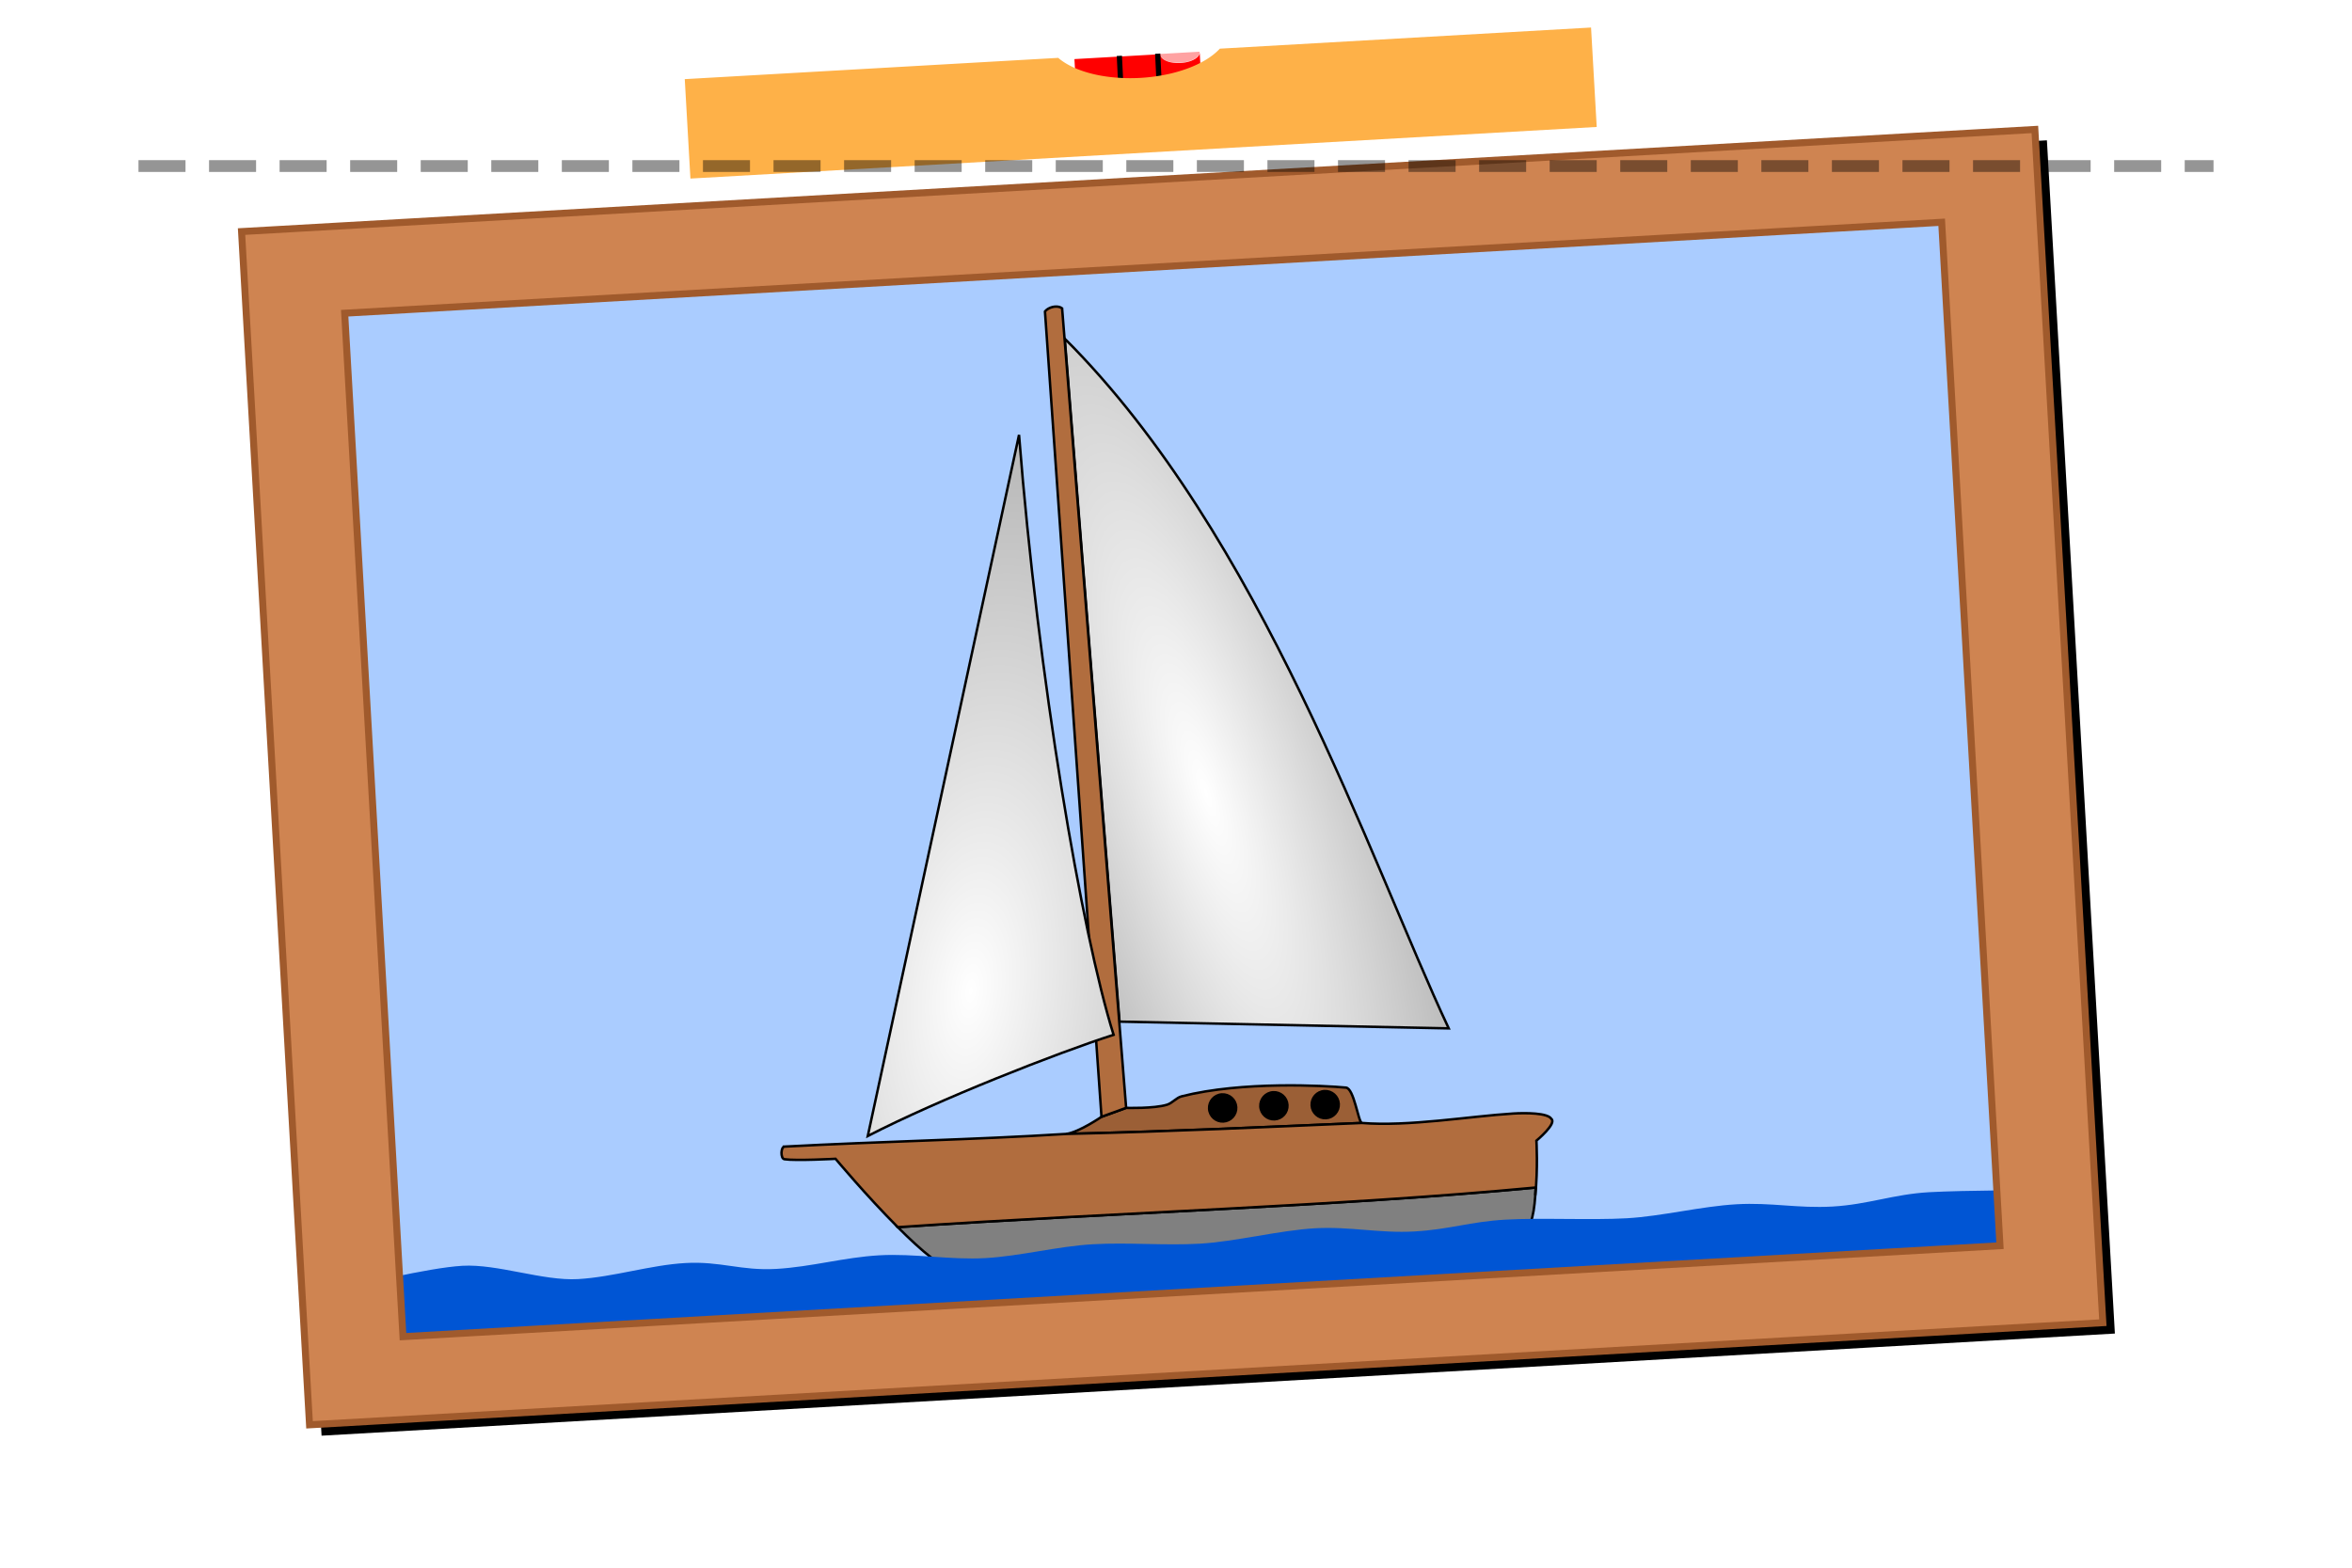 <?xml version="1.0" encoding="UTF-8" standalone="no"?>
<!-- Created with Inkscape (http://www.inkscape.org/) -->

<svg
   xmlns:dc="http://purl.org/dc/elements/1.1/"
   xmlns:cc="http://creativecommons.org/ns#"
   xmlns:rdf="http://www.w3.org/1999/02/22-rdf-syntax-ns#"
   xmlns:svg="http://www.w3.org/2000/svg"
   xmlns="http://www.w3.org/2000/svg"
   xmlns:xlink="http://www.w3.org/1999/xlink"
   xmlns:sodipodi="http://sodipodi.sourceforge.net/DTD/sodipodi-0.dtd"
   xmlns:inkscape="http://www.inkscape.org/namespaces/inkscape"
   width="450"
   height="300"
   id="svg2"
   version="1.1"
   inkscape:version="0.92.4 (5da689c313, 2019-01-14)"
   sodipodi:docname="solution_25368_2.svg">
  <defs
     id="defs4">
    <linearGradient
       id="linearGradient3949">
      <stop
         id="stop3951"
         offset="0"
         style="stop-color:#bcbcbc;stop-opacity:1;" />
      <stop
         id="stop3953"
         offset="1"
         style="stop-color:#ffffff;stop-opacity:1;" />
    </linearGradient>
    <linearGradient
       id="linearGradient3929">
      <stop
         style="stop-color:#ffffff;stop-opacity:1;"
         offset="0"
         id="stop3931" />
      <stop
         style="stop-color:#bcbcbc;stop-opacity:1;"
         offset="1"
         id="stop3933" />
    </linearGradient>
    <radialGradient
       inkscape:collect="always"
       xlink:href="#linearGradient3929"
       id="radialGradient3935"
       cx="295.97"
       cy="438.03"
       fx="295.97"
       fy="438.03"
       r="54.071"
       gradientTransform="matrix(1.859,0.313,-0.675,4.015,42.843,-1356.835)"
       gradientUnits="userSpaceOnUse" />
    <radialGradient
       inkscape:collect="always"
       xlink:href="#linearGradient3929"
       id="radialGradient3943"
       cx="411.643"
       cy="398.539"
       fx="411.643"
       fy="398.539"
       r="73.894"
       gradientTransform="matrix(0.994,-0.259,0.979,3.756,-396.944,-974.499)"
       gradientUnits="userSpaceOnUse" />
    <filter
       inkscape:collect="always"
       style="color-interpolation-filters:sRGB"
       id="filter937"
       x="-0.003"
       width="1.006"
       y="-0.005"
       height="1.009">
      <feGaussianBlur
         inkscape:collect="always"
         stdDeviation="1.027"
         id="feGaussianBlur939" />
    </filter>
    <clipPath
       id="a">
      <path
         inkscape:connector-curvature="0"
         d="M 0,0 H 450 V 368 H 0 Z m 0,0"
         id="path2" />
    </clipPath>
    <clipPath
       id="b">
      <path
         inkscape:connector-curvature="0"
         d="M 0,0 H 450 V 368 H 0 Z m 0,0"
         id="path5" />
    </clipPath>
    <clipPath
       id="c">
      <path
         inkscape:connector-curvature="0"
         d="M 0,0 H 450 V 368 H 0 Z m 0,0"
         id="path8" />
    </clipPath>
    <clipPath
       id="d">
      <path
         inkscape:connector-curvature="0"
         d="M 0,0 H 450 V 368 H 0 Z m 0,0"
         id="path11" />
    </clipPath>
    <clipPath
       id="e">
      <path
         inkscape:connector-curvature="0"
         d="M 0,0 H 450 V 368 H 0 Z m 0,0"
         id="path14" />
    </clipPath>
    <clipPath
       id="f">
      <path
         inkscape:connector-curvature="0"
         d="m 439.004,259.996 10,0.004 -0.008,10 -10,-0.004 z m 0,0"
         id="path17" />
    </clipPath>
    <clipPath
       id="g">
      <path
         inkscape:connector-curvature="0"
         d="M 0,0 H 450 V 368 H 0 Z m 0,0"
         id="path20" />
    </clipPath>
    <clipPath
       id="h">
      <path
         inkscape:connector-curvature="0"
         d="M 0,0 H 450 V 368 H 0 Z m 0,0"
         id="path23" />
    </clipPath>
    <clipPath
       id="i">
      <path
         inkscape:connector-curvature="0"
         d="M 0,0 H 450 V 368 H 0 Z m 0,0"
         id="path26" />
    </clipPath>
    <clipPath
       id="j">
      <path
         inkscape:connector-curvature="0"
         d="M 0,0 H 450 V 368 H 0 Z m 0,0"
         id="path29" />
    </clipPath>
    <clipPath
       id="k">
      <path
         inkscape:connector-curvature="0"
         d="m 96.008,11.004 -0.008,-10 10,-0.008 0.008,10 z m 0,0"
         id="path32" />
    </clipPath>
    <clipPath
       id="l">
      <path
         inkscape:connector-curvature="0"
         d="M 0,0 H 450 V 368 H 0 Z m 0,0"
         id="path35" />
    </clipPath>
    <clipPath
       id="m">
      <path
         inkscape:connector-curvature="0"
         d="M 0,0 H 450 V 368 H 0 Z m 0,0"
         id="path38" />
    </clipPath>
    <clipPath
       id="n">
      <path
         inkscape:connector-curvature="0"
         d="M 0,0 H 450 V 368 H 0 Z m 0,0"
         id="path41" />
    </clipPath>
    <clipPath
       id="i-7">
      <path
         inkscape:connector-curvature="0"
         d="M 0,0 H 450 V 368 H 0 Z m 0,0"
         id="path26-0" />
    </clipPath>
    <clipPath
       id="j-1">
      <path
         inkscape:connector-curvature="0"
         d="M 0,0 H 450 V 368 H 0 Z m 0,0"
         id="path29-3" />
    </clipPath>
    <clipPath
       id="k-5">
      <path
         inkscape:connector-curvature="0"
         d="m 96.008,11.004 -0.008,-10 10,-0.008 0.008,10 z m 0,0"
         id="path32-2" />
    </clipPath>
  </defs>
  <sodipodi:namedview
     id="base"
     pagecolor="#ffffff"
     bordercolor="#666666"
     borderopacity="1.0"
     inkscape:pageopacity="0.0"
     inkscape:pageshadow="2"
     inkscape:zoom="2"
     inkscape:cx="-91.875456"
     inkscape:cy="-61.832201"
     inkscape:document-units="px"
     inkscape:current-layer="layer1"
     showgrid="false"
     inkscape:window-width="1920"
     inkscape:window-height="1017"
     inkscape:window-x="1358"
     inkscape:window-y="-8"
     inkscape:window-maximized="1"
     showguides="true"
     fit-margin-top="0"
     fit-margin-left="0"
     fit-margin-right="0"
     fit-margin-bottom="0"
     inkscape:snap-global="true"
     inkscape:guide-bbox="true" />
  <g
     inkscape:label="Layer 1"
     inkscape:groupmode="layer"
     id="layer1"
     transform="translate(-189.309,-933.108)">
    <g
       id="g4621"
       transform="rotate(-3.26,414.309,1071.279)">
      <g
         style="stroke-width:1.128"
         transform="matrix(0.418,0,0,0.418,274.591,884.024)"
         id="g1088">
        <path
           style="color:#000000;display:inline;overflow:visible;visibility:visible;opacity:1;vector-effect:none;fill:#000000;fill-opacity:1;fill-rule:evenodd;stroke:none;stroke-width:3.197;stroke-linecap:butt;stroke-linejoin:miter;stroke-miterlimit:4;stroke-dasharray:none;stroke-dashoffset:4.819;stroke-opacity:1;marker:none;marker-start:none;marker-mid:none;marker-end:none;filter:url(#filter937);enable-background:accumulate"
           d="M -74.781,204.76 V 751.926 H 747.384 V 204.76 Z m 45,40 H 702.384 v 469.309 H -29.781 Z"
           id="rect831-3"
           inkscape:connector-curvature="0" />
        <rect
           style="color:#000000;display:inline;overflow:visible;visibility:visible;opacity:1;vector-effect:none;fill:#aaccff;fill-opacity:1;fill-rule:evenodd;stroke:none;stroke-width:3.197;stroke-linecap:butt;stroke-linejoin:miter;stroke-miterlimit:4;stroke-dasharray:none;stroke-dashoffset:4.819;stroke-opacity:1;marker:none;marker-start:none;marker-mid:none;marker-end:none;enable-background:accumulate"
           id="rect867"
           width="766.428"
           height="504.308"
           x="-47.857"
           y="223.768" />
        <g
           id="g841"
           transform="matrix(1.073,0,0,1.073,-85.624,34.958)"
           style="stroke-width:1.051">
          <path
             sodipodi:nodetypes="ccssc"
             id="path3002-4-1"
             d="m 533.213,591.948 c -85.37,3.184 -178.116,0.426 -272.651,1.396 9.431,10.585 19.041,19.876 23.906,19.938 20.048,0.255 238.02,1.782 241.625,-0.906 4.611,-3.439 6.145,-10.629 7.119,-20.427 z"
             style="fill:#808080;fill-opacity:1;stroke:#000000;stroke-width:1.051px;stroke-linecap:butt;stroke-linejoin:miter;stroke-opacity:1"
             inkscape:connector-curvature="0" />
          <path
             sodipodi:nodetypes="cccssscc"
             inkscape:connector-curvature="0"
             id="path3002-48-2"
             d="m 350,551.291 c 0,0 -9.828,5.95 -15.357,6.429 45.924,1.565 85.21,1.885 126.071,2.5 -1.513,-0.671 -2.467,-14.923 -5.893,-15.446 -8.888,-1.359 -44.08,-5.34 -70.179,-0.268 -2.352,0.457 -4.103,2.64 -6.429,3.214 -5.665,1.398 -17.5,0.357 -17.5,0.357 z"
             style="fill:#9b5f36;fill-opacity:1;stroke:#000000;stroke-width:1.051px;stroke-linecap:butt;stroke-linejoin:miter;stroke-opacity:1" />
          <path
             sodipodi:nodetypes="cccc"
             inkscape:connector-curvature="0"
             id="path3000"
             d="m 353.238,218.923 6.755,292.25 140.032,10.859 C 470.435,448.245 432.578,307.802 353.238,218.923 Z"
             style="color:#000000;display:inline;overflow:visible;visibility:visible;fill:url(#radialGradient3943);fill-opacity:1;fill-rule:nonzero;stroke:#000000;stroke-width:1.051px;stroke-linecap:butt;stroke-linejoin:miter;stroke-miterlimit:4;stroke-dasharray:none;stroke-dashoffset:0;stroke-opacity:1;marker:none;enable-background:accumulate" />
          <path
             sodipodi:nodetypes="cccccccsccccccsccc"
             inkscape:connector-curvature="0"
             id="path3002"
             d="m 350.125,205.031 c -1.738,-0.032 -3.638,0.674 -4.656,1.844 L 350,551.281 l 10.719,-3.219 -7.875,-342.125 c -0.705,-0.607 -1.676,-0.887 -2.719,-0.906 z m -135.844,351.25 c -1.609,-0.006 -2.094,5 -0.344,5.375 4.709,1.01 21.781,1.062 21.781,1.062 0,0 12.243,16.482 24.844,30.625 94.535,-0.97 187.286,1.778 272.656,-1.406 -0.112,1.128 -0.244,2.224 -0.375,3.281 1.812,-11.121 1.812,-23.219 1.812,-23.219 0,0 9.242,-6.821 6.875,-8.938 -1.369,-2.633 -10.69,-3.217 -16.188,-3.188 -18.42,0.098 -45.022,3.091 -64.625,0.344 -40.862,-0.615 -80.139,-0.935 -126.062,-2.5 -40.368,0.214 -77.992,-1.279 -120.375,-1.438 z"
             style="fill:#b16d3e;fill-opacity:1;stroke:#000000;stroke-width:1.051px;stroke-linecap:butt;stroke-linejoin:miter;stroke-opacity:1" />
          <path
             sodipodi:nodetypes="cccc"
             inkscape:connector-curvature="0"
             id="path2996"
             d="M 331.429,258.791 C 319.937,300.423 250,553.791 250,553.791 281.076,539.919 332.863,522.918 357.143,516.648 346.003,472.42 333.635,362.873 331.429,258.791 Z"
             style="fill:url(#radialGradient3935);fill-opacity:1;stroke:#000000;stroke-width:1.051px;stroke-linecap:butt;stroke-linejoin:miter;stroke-opacity:1" />
          <circle
             transform="matrix(0.789,0,0,0.789,94.728,131.304)"
             id="path3873-8"
             style="color:#000000;display:inline;overflow:visible;visibility:visible;fill:#000000;fill-opacity:1;fill-rule:nonzero;stroke:#000000;stroke-width:1.332px;stroke-linecap:butt;stroke-linejoin:miter;stroke-miterlimit:4;stroke-dasharray:none;stroke-dashoffset:0;stroke-opacity:1;marker:none;enable-background:accumulate"
             cx="416.94"
             cy="531.629"
             r="7.324" />
          <circle
             transform="matrix(0.789,0,0,0.789,72.853,130.986)"
             id="path3873-8-2"
             style="color:#000000;display:inline;overflow:visible;visibility:visible;fill:#000000;fill-opacity:1;fill-rule:nonzero;stroke:#000000;stroke-width:1.332px;stroke-linecap:butt;stroke-linejoin:miter;stroke-miterlimit:4;stroke-dasharray:none;stroke-dashoffset:0;stroke-opacity:1;marker:none;enable-background:accumulate"
             cx="416.94"
             cy="531.629"
             r="7.324" />
          <circle
             transform="matrix(0.789,0,0,0.789,116.603,132.057)"
             id="path3873-8-4"
             style="color:#000000;display:inline;overflow:visible;visibility:visible;fill:#000000;fill-opacity:1;fill-rule:nonzero;stroke:#000000;stroke-width:1.332px;stroke-linecap:butt;stroke-linejoin:miter;stroke-miterlimit:4;stroke-dasharray:none;stroke-dashoffset:0;stroke-opacity:1;marker:none;enable-background:accumulate"
             cx="416.94"
             cy="531.629"
             r="7.324" />
        </g>
        <path
           style="color:#000000;display:inline;overflow:visible;visibility:visible;opacity:1;vector-effect:none;fill:#0055d4;fill-opacity:1;fill-rule:evenodd;stroke:none;stroke-width:3.197;stroke-linecap:butt;stroke-linejoin:miter;stroke-miterlimit:4;stroke-dasharray:none;stroke-dashoffset:4.819;stroke-opacity:1;marker:none;marker-start:none;marker-mid:none;marker-end:none;enable-background:accumulate"
           d="m -56.429,684.505 c 0,0 34.312,-6.566 50.458,-6.566 16.146,0 36.332,9.091 52.478,9.091 16.146,0 33.302,-4.546 49.448,-4.546 16.146,0 25.221,5.051 41.366,5.051 16.146,0 31.282,-3.536 47.427,-3.536 16.146,0 32.292,4.041 48.437,4.041 16.146,0 33.302,-3.536 49.448,-3.536 16.146,0 32.797,2.525 48.943,2.525 16.146,0 36.837,-4.041 52.983,-4.041 16.146,0 29.261,4.041 45.407,4.041 16.146,0 25.726,-3.03 41.871,-3.03 16.146,0 39.363,2.525 55.509,2.525 16.146,0 34.312,-3.536 50.458,-3.536 16.146,0 27.746,3.536 43.892,3.536 16.146,0 28.251,-4.041 44.397,-4.041 16.146,0 52.478,2.02 52.478,2.02 v 43.571 H -56.429 Z"
           id="rect864"
           inkscape:connector-curvature="0"
           sodipodi:nodetypes="cssssssssssssssscccc" />
        <path
           style="opacity:1;vector-effect:none;fill:#deaa87;fill-opacity:1;fill-rule:evenodd;stroke:#a05a2c;stroke-width:3.197;stroke-linecap:butt;stroke-linejoin:miter;stroke-miterlimit:4;stroke-dasharray:none;stroke-dashoffset:4.819;stroke-opacity:1;marker:none;marker-start:none;marker-mid:none;marker-end:none"
           d="m -35,708.791 -45,37.857"
           id="path869"
           inkscape:connector-curvature="0" />
        <path
           style="opacity:1;vector-effect:none;fill:#deaa87;fill-opacity:1;fill-rule:evenodd;stroke:#a05a2c;stroke-width:3.197;stroke-linecap:butt;stroke-linejoin:miter;stroke-miterlimit:4;stroke-dasharray:none;stroke-dashoffset:4.819;stroke-opacity:1;marker:none;marker-start:none;marker-mid:none;marker-end:none"
           d="m 697.164,708.791 45,37.857"
           id="path871"
           inkscape:connector-curvature="0" />
        <path
           style="opacity:1;vector-effect:none;fill:#deaa87;fill-opacity:1;fill-rule:evenodd;stroke:#a05a2c;stroke-width:3.197;stroke-linecap:butt;stroke-linejoin:miter;stroke-miterlimit:4;stroke-dasharray:none;stroke-dashoffset:4.819;stroke-opacity:1;marker:none;marker-start:none;marker-mid:none;marker-end:none"
           d="m 697.164,239.482 45,-40"
           id="path873"
           inkscape:connector-curvature="0" />
        <path
           style="opacity:1;vector-effect:none;fill:#deaa87;fill-opacity:1;fill-rule:evenodd;stroke:#a05a2c;stroke-width:3.197;stroke-linecap:butt;stroke-linejoin:miter;stroke-miterlimit:4;stroke-dasharray:none;stroke-dashoffset:4.819;stroke-opacity:1;marker:none;marker-start:none;marker-mid:none;marker-end:none"
           d="m -35,239.482 -45,-40"
           id="path875"
           inkscape:connector-curvature="0" />
      </g>
      <path
         style="opacity:1;fill:#ff0000;stroke-width:1"
         d="M 229.506 9.895 A 1.843 3.782 86.74 0 1 229.498 10.053 A 1.843 3.782 86.74 0 1 229.455 10.236 A 1.843 3.782 86.74 0 1 229.371 10.422 A 1.843 3.782 86.74 0 1 229.25 10.602 A 1.843 3.782 86.74 0 1 229.096 10.775 A 1.843 3.782 86.74 0 1 228.908 10.945 A 1.843 3.782 86.74 0 1 228.688 11.104 A 1.843 3.782 86.74 0 1 228.439 11.254 A 1.843 3.782 86.74 0 1 228.16 11.391 A 1.843 3.782 86.74 0 1 227.861 11.516 A 1.843 3.782 86.74 0 1 227.539 11.625 A 1.843 3.782 86.74 0 1 227.197 11.719 A 1.843 3.782 86.74 0 1 226.844 11.799 A 1.843 3.782 86.74 0 1 226.479 11.859 A 1.843 3.782 86.74 0 1 226.105 11.902 A 1.843 3.782 86.74 0 1 225.838 11.924 A 1.843 3.782 86.74 0 1 225.459 11.936 A 1.843 3.782 86.74 0 1 225.084 11.93 A 1.843 3.782 86.74 0 1 224.715 11.904 A 1.843 3.782 86.74 0 1 224.359 11.861 A 1.843 3.782 86.74 0 1 224.014 11.801 A 1.843 3.782 86.74 0 1 223.686 11.725 A 1.843 3.782 86.74 0 1 223.379 11.629 A 1.843 3.782 86.74 0 1 223.098 11.518 A 1.843 3.782 86.74 0 1 222.84 11.395 A 1.843 3.782 86.74 0 1 222.611 11.258 A 1.843 3.782 86.74 0 1 222.414 11.109 A 1.843 3.782 86.74 0 1 222.252 10.951 A 1.843 3.782 86.74 0 1 222.123 10.781 A 1.843 3.782 86.74 0 1 222.027 10.607 A 1.843 3.782 86.74 0 1 221.973 10.426 A 1.843 3.782 86.74 0 1 221.955 10.299 A 1.843 3.782 86.74 0 1 221.959 10.244 L 221.5 10.27 L 213.957 10.699 L 205.537 11.178 L 205.881 17.203 L 229.844 15.84 L 229.506 9.895 z "
         transform="rotate(3.26,-16077.955,3931.468)"
         id="rect906" />
      <g
         id="g977">
        <path
           style="fill:none;stroke:#000000;stroke-width:1px;stroke-linecap:butt;stroke-linejoin:miter;stroke-opacity:1"
           d="m 418.087,943.386 -0.054,6.04"
           id="path915"
           inkscape:connector-curvature="0" />
        <path
           style="fill:none;stroke:#000000;stroke-width:1px;stroke-linecap:butt;stroke-linejoin:miter;stroke-opacity:1"
           d="m 410.741,943.385 -0.054,6.04"
           id="path915-7"
           inkscape:connector-curvature="0" />
      </g>
      <g
         id="g982">
        <path
           transform="matrix(0.418,0,0,0.418,274.591,884.024)"
           inkscape:connector-curvature="0"
           id="rect831"
           d="M -80,199.482 V 746.648 H 742.164 V 199.482 Z m 45,40 h 732.164 v 469.309 H -35 Z"
           style="color:#000000;display:inline;overflow:visible;visibility:visible;opacity:1;vector-effect:none;fill:#cf8451;fill-opacity:1;fill-rule:evenodd;stroke:#a05a2c;stroke-width:3.197;stroke-linecap:butt;stroke-linejoin:miter;stroke-miterlimit:4;stroke-dasharray:none;stroke-dashoffset:4.819;stroke-opacity:1;marker:none;marker-start:none;marker-mid:none;marker-end:none;enable-background:accumulate" />
        <path
           style="opacity:1;fill:#feb148;fill-opacity:1"
           d="m 327.47,943.106 v 19.057 h 173.678 v -19.057 h -71.137 a 17.44,8.72 0 0 1 -15.479,4.719 17.44,8.72 0 0 1 -15.492,-4.719 z"
           id="rect893"
           inkscape:connector-curvature="0" />
      </g>
    </g>
    <path
       style="opacity:0.417;fill:#999999;stroke:#000000;stroke-width:2.25;stroke-linecap:butt;stroke-linejoin:miter;stroke-miterlimit:4;stroke-dasharray:9, 4.5;stroke-dashoffset:0;stroke-opacity:1"
       d="m 215.802,964.885 c 397.013,0 397.013,0 397.013,0"
       id="path891"
       inkscape:connector-curvature="0" />
    <path
       inkscape:connector-curvature="0"
       id="rect906-3"
       d="m 411.272,943.432 a 1.843,3.782 86.74 0 0 -0.003,0.055 1.843,3.782 86.74 0 0 0.017,0.128 1.843,3.782 86.74 0 0 0.055,0.181 1.843,3.782 86.74 0 0 0.094,0.175 1.843,3.782 86.74 0 0 0.129,0.169 1.843,3.782 86.74 0 0 0.164,0.159 1.843,3.782 86.74 0 0 0.196,0.149 1.843,3.782 86.74 0 0 0.229,0.136 1.843,3.782 86.74 0 0 0.257,0.124 1.843,3.782 86.74 0 0 0.282,0.111 1.843,3.782 86.74 0 0 0.307,0.094 1.843,3.782 86.74 0 0 0.327,0.077 1.843,3.782 86.74 0 0 0.346,0.06 1.843,3.782 86.74 0 0 0.356,0.042 1.843,3.782 86.74 0 0 0.369,0.026 1.843,3.782 86.74 0 0 0.374,0.006 1.843,3.782 86.74 0 0 0.379,-0.012 1.843,3.782 86.74 0 0 0.267,-0.021 1.843,3.782 86.74 0 0 0.373,-0.043 1.843,3.782 86.74 0 0 0.366,-0.062 1.843,3.782 86.74 0 0 0.354,-0.079 1.843,3.782 86.74 0 0 0.341,-0.094 1.843,3.782 86.74 0 0 0.322,-0.11 1.843,3.782 86.74 0 0 0.3,-0.125 1.843,3.782 86.74 0 0 0.278,-0.137 1.843,3.782 86.74 0 0 0.25,-0.149 1.843,3.782 86.74 0 0 0.22,-0.159 1.843,3.782 86.74 0 0 0.188,-0.169 1.843,3.782 86.74 0 0 0.154,-0.175 1.843,3.782 86.74 0 0 0.121,-0.179 1.843,3.782 86.74 0 0 0.083,-0.185 1.843,3.782 86.74 0 0 0.044,-0.184 1.843,3.782 86.74 0 0 0.009,-0.184 1.843,3.782 86.74 0 0 -0.007,-0.054 z"
       style="opacity:0.367;fill:#ff0000;stroke-width:1" />
  </g>
</svg>
